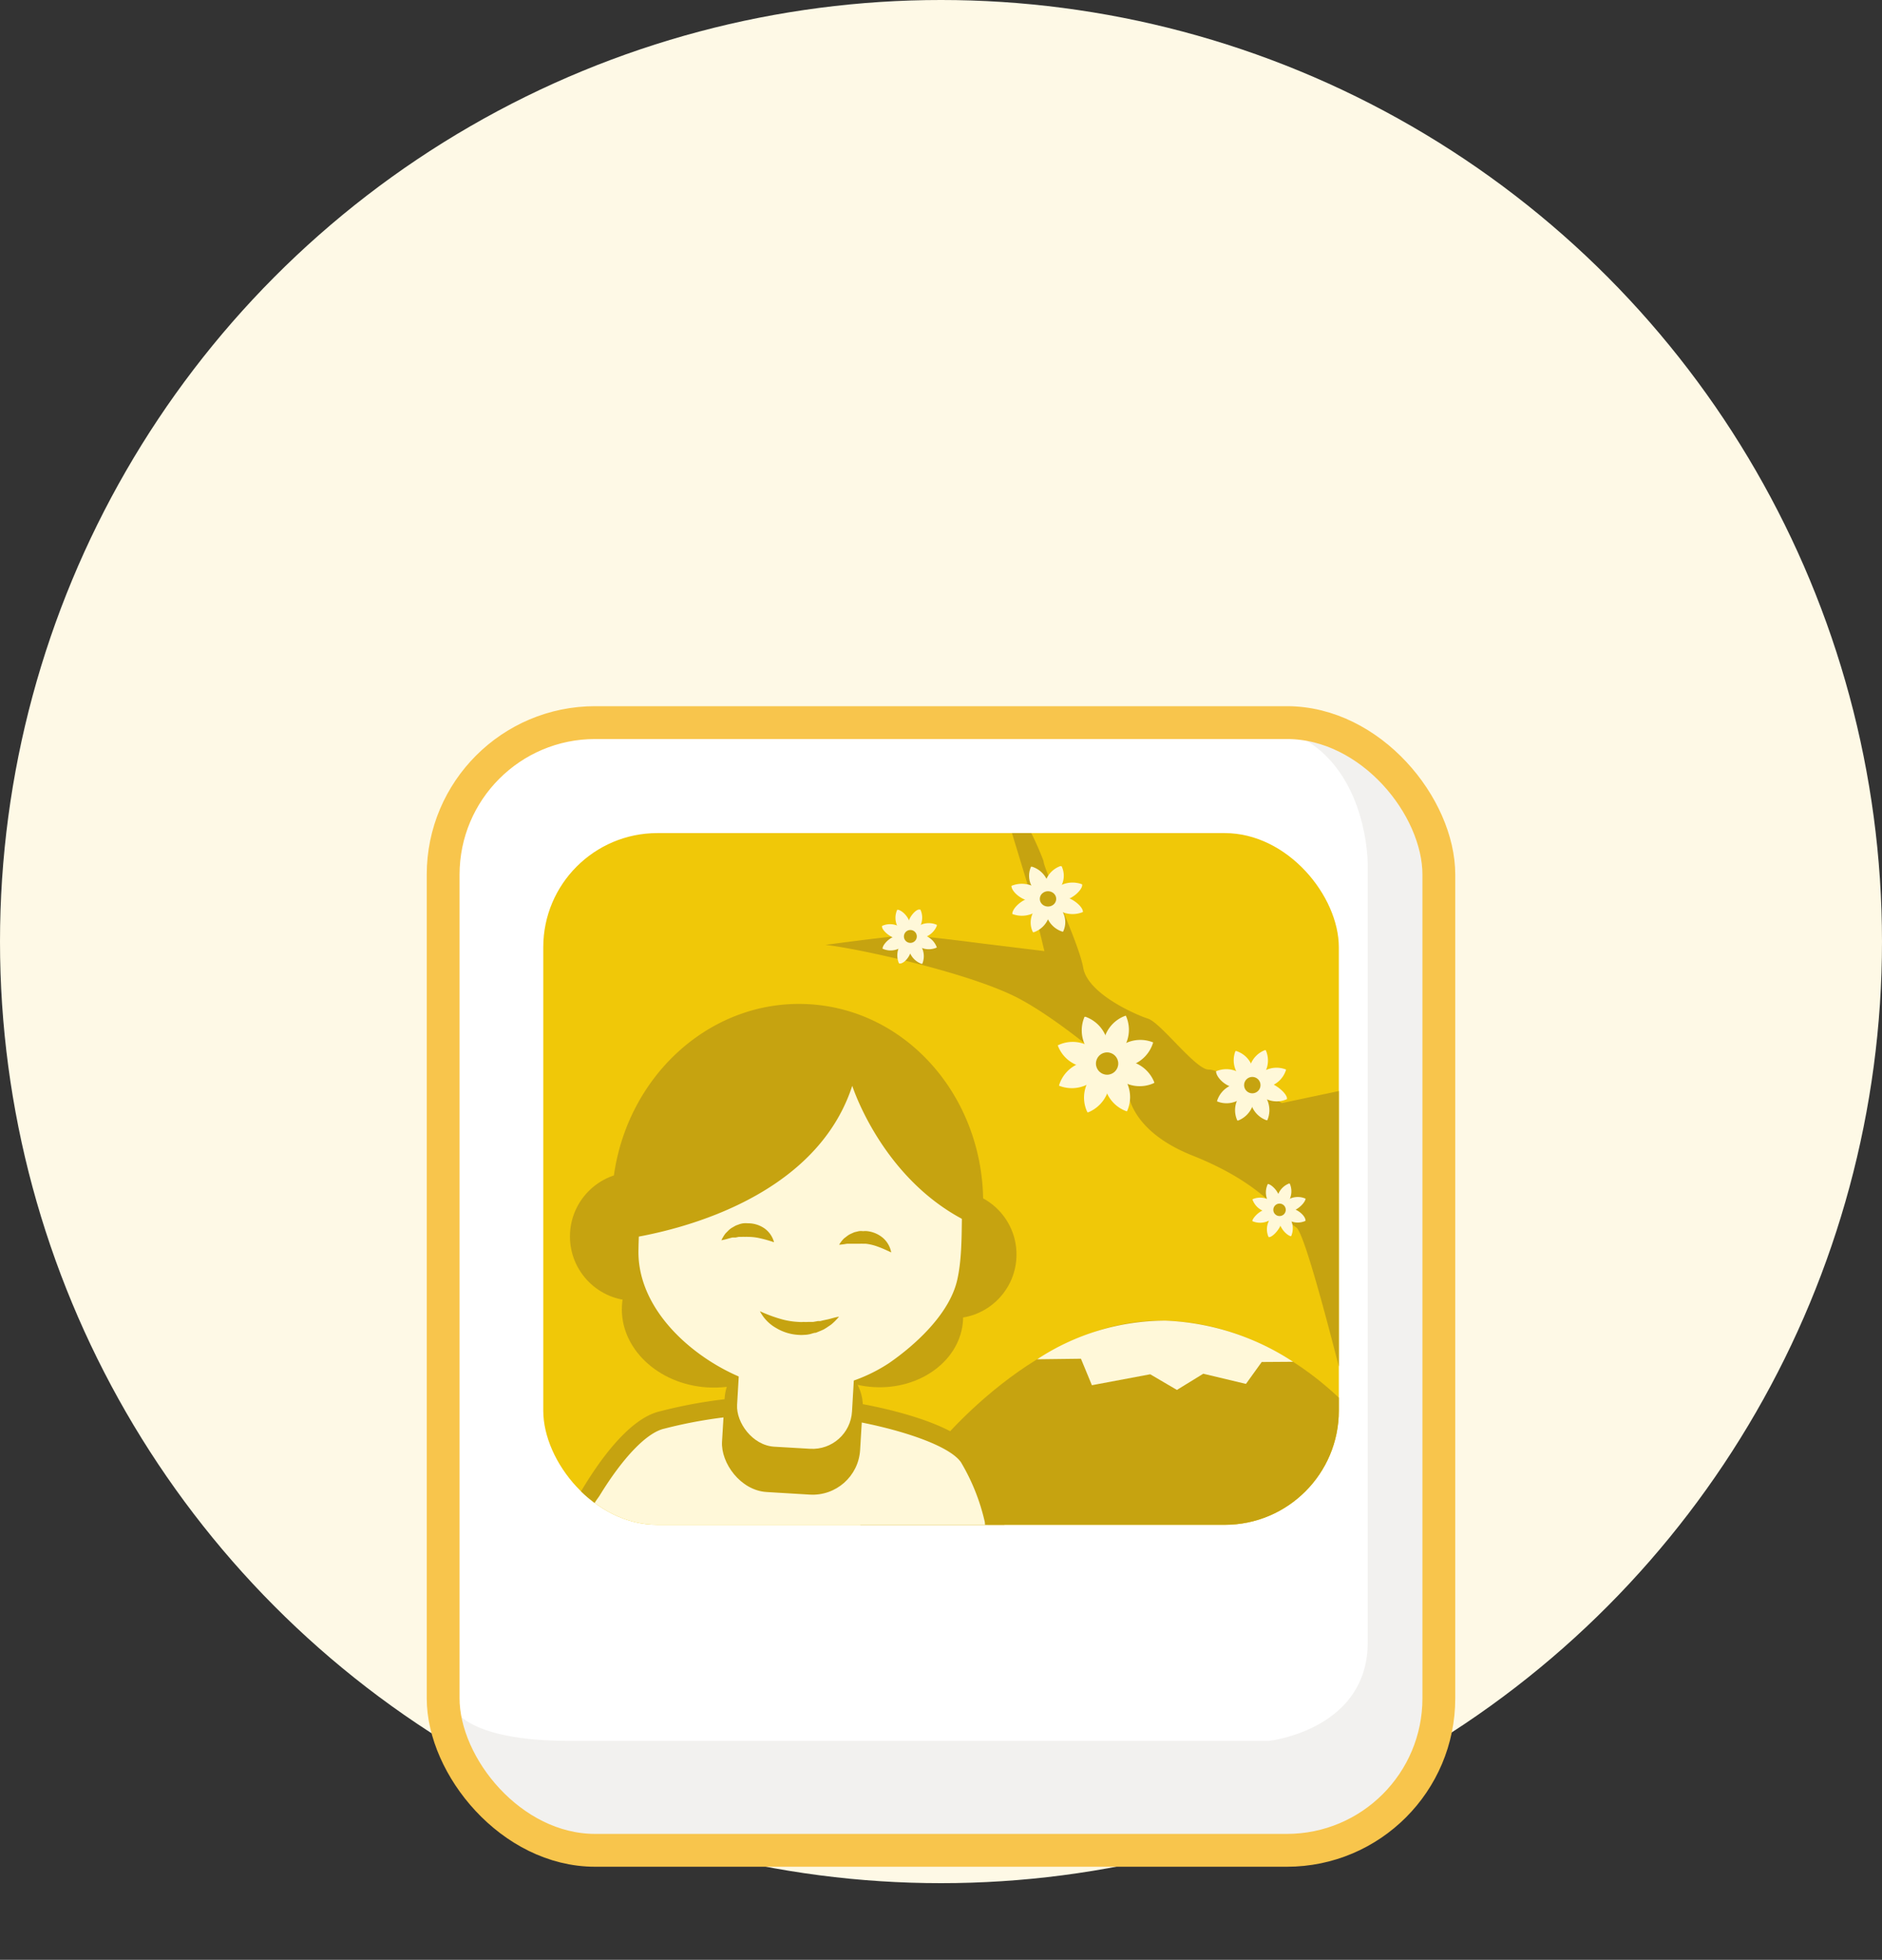 <svg xmlns="http://www.w3.org/2000/svg" xmlns:xlink="http://www.w3.org/1999/xlink" viewBox="0 0 172 179"><rect x="0" y="0" width="172" height="179" fill="#333333" stroke="none"/><defs><style>.a,.f{fill:none;}.b{fill:#fef9e6;}.c{fill:#fff;}.d{fill:#f0c808;}.e{fill:#e6e4e0;opacity:0.5;}.f{stroke:#f8c54c;stroke-linecap:round;stroke-linejoin:round;stroke-width:3px;}.g{clip-path:url(#a);}.h{fill:#c6a310;}.i{fill:#fff8d9;}</style><clipPath id="a"><rect class="a" x="49.65" y="76.09" width="72.71" height="63.18" rx="10.43"/></clipPath></defs><title>timeliss_contributions</title><circle class="b" cx="86" cy="86" r="86"/><rect class="c" x="40.5" y="66" width="91" height="103" rx="13.89"/><rect class="d" x="49.65" y="76.09" width="72.71" height="63.18" rx="10.43"/><path class="e" d="M117.61,66H113c12.13,0,12,13,12,13v71c0,8-9,9-9,9H52c-11,0-11-4-11-4l-.5-.24v.35A13.89,13.89,0,0,0,54.39,169h63.22a13.89,13.89,0,0,0,13.89-13.89V79.89A13.89,13.89,0,0,0,117.61,66Z"/><rect class="f" x="40.5" y="66" width="91" height="103" rx="13.89"/><g class="g"><path class="h" d="M85.27,132.51s9.58-12.25,21.24-11.89,18.65,10.12,18.65,10.12L119.58,137l-5.09,2.51-14.49.28L77.9,140Z"/><path class="i" d="M88.17,140.51a28.48,28.48,0,0,0,2.66-1.61.24.24,0,0,0,.1-.24,21.23,21.23,0,0,0-2.4-6.32c-1.67-2.4-9.06-4.19-14.36-4.68A43.09,43.09,0,0,0,60.52,129c-2.7.61-5.58,5-6.79,7.11,0,.09.5-.68.05.28s3,3.37,4.75,4.38c0,0,.06-.83.1-.83l29.43.65A.2.2,0,0,0,88.17,140.51Z"/><path class="h" d="M57.9,139.88a31.19,31.19,0,0,1-3.62-2.4c-.09-.07.47-.78.52-.88,2.14-3.49,4.31-5.75,5.9-6.11a42.26,42.26,0,0,1,13.38-1.25c5.53.5,12.37,2.36,13.74,4.31A18.75,18.75,0,0,1,90,139a5.83,5.83,0,0,1,0,1.38c-.47.31-1.39-.21-1.88.07-.2.11.19.09.42.1l2.25,0a.28.28,0,0,0,.13,0l.55-.36.34.16c.08-.05.1,0,.09-.63l-.09-.39a22,22,0,0,0-2.56-6.72c-2-2.87-10.07-4.58-15-5a43.64,43.64,0,0,0-13.92,1.29c-3,.67-5.93,5.07-7.42,7.64l-.24.41a.24.24,0,0,0,0,.28l.36.32a29.59,29.59,0,0,0,2.77,2.25.19.19,0,0,0,.13.05l2.95.74C59.13,140.58,57.9,139.88,57.9,139.88Z"/><circle class="h" cx="87.07" cy="114.58" r="5.83"/><ellipse class="h" cx="80.24" cy="120.12" rx="6.58" ry="7.79" transform="translate(-44.34 193.25) rotate(-86.67)"/><circle class="h" cx="57.96" cy="112.93" r="5.87"/><ellipse class="h" cx="65.08" cy="119.71" rx="7.01" ry="8.26" transform="translate(-58.2 177.74) rotate(-86.67)"/><rect class="h" x="66.24" y="123.41" width="12.62" height="12.62" rx="4.34" transform="matrix(1, 0.06, -0.06, 1, 7.65, -3.99)"/><rect class="i" x="67.63" y="115.61" width="10.52" height="16.63" rx="3.62" transform="translate(7.32 -4.02) rotate(3.33)"/><path class="i" d="M84.88,101a14.21,14.21,0,0,0-10.74-6.21c-4.62-.27-7.51,2-11.12,4.64-1.52,1.13-3,1.59-3.75,3.66a10.65,10.65,0,0,0-.46,3.23c-.16,2.62-.42,5.26-.46,7.88-.11,6.32,6.77,11.26,11.75,12.38a14.63,14.63,0,0,0,11.15-2.08c2.38-1.64,5.55-4.5,6.24-7.63.54-2.42.34-5.27.48-7.73C88.16,105.85,88.2,102.36,84.88,101Z"/><path class="h" d="M89.82,111c.59-10.11-6.52-18.74-15.88-19.28s-17.43,7.2-18,17.31a20.42,20.42,0,0,0,.21,4.23h.15s17.55-1.68,21.59-14.09c0,0,3,9.48,11.84,13h0l0-.14C89.77,111.72,89.8,111.37,89.82,111Z"/><path class="h" d="M69.45,119.76a13.38,13.38,0,0,0,1.8.68,7.06,7.06,0,0,0,1.74.3,2.16,2.16,0,0,0,.44,0,3.27,3.27,0,0,0,.44,0l.44,0,.45-.08.22,0,.23-.06.47-.1c.31-.07.61-.18,1-.24a5.59,5.59,0,0,1-.73.73l-.43.29-.23.14-.24.11-.49.2c-.17,0-.35.08-.52.12a2.5,2.5,0,0,1-.54.07,3.25,3.25,0,0,1-.54,0,4.41,4.41,0,0,1-2-.61A3.73,3.73,0,0,1,69.45,119.76Z"/><path class="h" d="M70.74,113.46a12.73,12.73,0,0,0-1.27-.36,4.94,4.94,0,0,0-1.12-.13,2.44,2.44,0,0,0-.27,0,2.66,2.66,0,0,0-.28,0l-.28,0-.29.06-.15,0-.15,0-.31.08a5.8,5.8,0,0,1-.69.17,3.4,3.4,0,0,1,.38-.63l.26-.26a1.76,1.76,0,0,1,.3-.24l.33-.19c.12-.06.24-.09.36-.14a1.83,1.83,0,0,1,.39-.09,2.56,2.56,0,0,1,.39,0,2.64,2.64,0,0,1,1.49.44A2.26,2.26,0,0,1,70.74,113.46Z"/><path class="h" d="M81.45,114.39c-.45-.21-.84-.39-1.21-.52a4.64,4.64,0,0,0-1.1-.27,2.28,2.28,0,0,0-.27,0,1.22,1.22,0,0,0-.27,0h-.29l-.29,0h-.16l-.15,0-.32,0a6.65,6.65,0,0,1-.7.09,2.82,2.82,0,0,1,.45-.58l.3-.23a1.69,1.69,0,0,1,.32-.19c.12-.05.23-.11.35-.15l.38-.09a1.29,1.29,0,0,1,.39,0,1.76,1.76,0,0,1,.4,0,2.69,2.69,0,0,1,1.42.62A2.31,2.31,0,0,1,81.45,114.39Z"/><path class="h" d="M122.93,99.53l-5.77,1.22s-5.52-3.08-6.7-3.06-4.36-4.27-5.54-4.65S99.41,90.75,99,88.4s-3.62-9-3.63-9.76A27.42,27.42,0,0,0,93.09,74H91.85l2.37,7.79,1.23,5.08-5.89-.72s-5.5-.72-6.67-.71-7.44.86-7.44.86c3.14.36,13.35,2.6,17.69,4.91S103,98.55,103,98.55s-.74,4.32,6,7,8.29,5.79,9.48,6.57c.7.46,2.89,8.72,4.54,15.31Z"/><path class="i" d="M103,98.91c-.48-1.1-1.59-1.94-1.88-1.74l0,0h0c-.35.08-.47,1.47,0,2.56a3.1,3.1,0,0,0,1.84,1.77H103l0,0a.08.08,0,0,0,0,0A3.12,3.12,0,0,0,103,98.91Z"/><path class="i" d="M99.17,95.46c.48,1.1,1.59,1.94,1.89,1.74,0,0,0,0,0,0h0c.34-.08.46-1.47,0-2.56a3.14,3.14,0,0,0-1.85-1.77h-.09l0,0,0,0A3.12,3.12,0,0,0,99.17,95.46Z"/><path class="i" d="M98.51,97.32c1.12.44,2.5.25,2.57-.11v0l0,0c.18-.31-.71-1.37-1.84-1.8a3.07,3.07,0,0,0-2.55.06l0,0v0a0,0,0,0,0,0,0,.06.06,0,0,0,0,.06A3.1,3.1,0,0,0,98.51,97.32Z"/><path class="i" d="M103.66,97.05c-1.12-.44-2.5-.25-2.56.11,0,0,0,0,0,0a0,0,0,0,1,0,0c-.18.31.72,1.37,1.84,1.8a3.12,3.12,0,0,0,2.55-.05l0,0s0,0,0,0,0,0,0,0v-.06A3.16,3.16,0,0,0,103.66,97.05Z"/><path class="i" d="M101.23,99.76c.43-1.12.24-2.5-.11-2.56h0s0,0,0,0c-.31-.18-1.37.71-1.8,1.84a3.07,3.07,0,0,0,.06,2.55l0,0,0,0h.09A3.19,3.19,0,0,0,101.23,99.76Z"/><path class="i" d="M101,94.61c-.44,1.12-.25,2.5.11,2.56h0l0,0c.3.18,1.36-.71,1.79-1.84a3.12,3.12,0,0,0,0-2.55l0,0h0l0,0h-.06A3.1,3.1,0,0,0,101,94.61Z"/><path class="i" d="M98.51,97.18c1.09-.49,2.48-.37,2.56,0a0,0,0,0,1,0,0l0,0c.2.3-.64,1.41-1.73,1.89a3.15,3.15,0,0,1-2.56.09l0,0,0,0s0,0,0,0v0A3.14,3.14,0,0,1,98.51,97.18Z"/><path class="i" d="M103.66,97.19c-1.09.49-2.48.37-2.56,0a0,0,0,0,0,0,0s0,0,0,0c-.2-.3.64-1.41,1.74-1.89a3.12,3.12,0,0,1,2.55-.09l0,0,0,0s0,0,0,0a0,0,0,0,1,0,0A3.14,3.14,0,0,1,103.66,97.19Z"/><circle class="h" cx="101.18" cy="97.14" r="1.02"/><path class="i" d="M97.13,83.3c-.36-.75-1.18-1.32-1.4-1.19l0,0h0c-.26.06-.35,1,0,1.76a2.23,2.23,0,0,0,1.36,1.22h.07s0,0,0,0l0,0A2,2,0,0,0,97.13,83.3Z"/><path class="i" d="M94.29,80.94c.35.76,1.18,1.33,1.4,1.19h0c.26,0,.34-1,0-1.76a2.25,2.25,0,0,0-1.37-1.21h-.09l0,0A2,2,0,0,0,94.29,80.94Z"/><path class="i" d="M93.8,82.22c.83.3,1.85.17,1.9-.08v0l0,0c.13-.21-.53-.94-1.36-1.23a2.49,2.49,0,0,0-1.9,0s0,0,0,0l0,0v0s0,0,0,0C92.43,81.3,93,81.94,93.8,82.22Z"/><path class="i" d="M97.61,82c-.82-.3-1.84-.17-1.89.07a0,0,0,0,0,0,0h0c-.14.21.53.94,1.36,1.23a2.47,2.47,0,0,0,1.89,0l0,0s0,0,0,0,0,0,0,0v0C99,82.94,98.38,82.3,97.61,82Z"/><path class="i" d="M95.81,83.89c.32-.77.18-1.71-.08-1.76h0c-.23-.13-1,.48-1.33,1.25a2,2,0,0,0,0,1.76,0,0,0,0,0,0,0h.1A2.22,2.22,0,0,0,95.81,83.89Z"/><path class="i" d="M95.6,80.36c-.32.76-.18,1.71.09,1.76h0c.23.13,1-.49,1.33-1.26a2,2,0,0,0,0-1.75l0,0s0,0,0,0H96.9A2.21,2.21,0,0,0,95.6,80.36Z"/><path class="i" d="M93.8,82.12c.81-.34,1.83-.26,1.9,0v0h0c.15.21-.47,1-1.29,1.3a2.45,2.45,0,0,1-1.89.06l0,0s0,0,0,0a0,0,0,0,1,0,0,0,0,0,0,1,0,0C92.49,83.11,93.05,82.44,93.8,82.12Z"/><path class="i" d="M97.62,82.12c-.81.34-1.84.26-1.9,0,0,0,0,0,0,0a0,0,0,0,1,0,0c-.15-.2.47-1,1.28-1.29a2.48,2.48,0,0,1,1.9-.06l0,0,0,0v.06C98.93,81.14,98.37,81.81,97.62,82.12Z"/><ellipse class="h" cx="95.78" cy="82.1" rx="0.75" ry="0.7"/><path class="i" d="M84.25,86.55c-.28-.64-.92-1.12-1.09-1h0c-.21,0-.27.85,0,1.48a1.81,1.81,0,0,0,1.06,1h.07l0,0A1.81,1.81,0,0,0,84.25,86.55Z"/><path class="i" d="M82,84.57c.28.63.91,1.11,1.09,1h0c.2,0,.27-.85,0-1.48s-.82-1-1.06-1H82l0,0A1.77,1.77,0,0,0,82,84.57Z"/><path class="i" d="M81.66,85.64c.64.25,1.44.14,1.48-.07v0h0c.11-.18-.41-.79-1.06-1a1.77,1.77,0,0,0-1.47,0l0,0v.07C80.6,84.87,81.07,85.41,81.66,85.64Z"/><path class="i" d="M84.62,85.48c-.64-.25-1.43-.14-1.47.06v0h0c-.11.18.4.79,1,1a1.77,1.77,0,0,0,1.47,0,0,0,0,0,0,0,0,0,0,0,0,0,0,0v0A1.8,1.8,0,0,0,84.62,85.48Z"/><path class="i" d="M83.22,87c.25-.65.14-1.44-.06-1.48h0c-.17-.11-.78.41-1,1a1.84,1.84,0,0,0,0,1.47l0,0h0s0,0,0,0h0C82.45,88.1,83,87.63,83.22,87Z"/><path class="i" d="M83.06,84.08c-.25.64-.14,1.43.06,1.47h0c.18.11.79-.41,1-1a1.77,1.77,0,0,0,0-1.47s0,0,0,0h-.07C83.83,83,83.29,83.48,83.06,84.08Z"/><path class="i" d="M81.66,85.56c.63-.29,1.42-.22,1.47,0v0h0c.12.17-.37.81-1,1.09a1.78,1.78,0,0,1-1.47,0l0,0v0a0,0,0,0,0,0,0v0C80.64,86.38,81.08,85.82,81.66,85.56Z"/><path class="i" d="M84.62,85.56c-.62.28-1.42.21-1.47,0v0h0c-.11-.17.37-.81,1-1.09a1.82,1.82,0,0,1,1.47,0l0,0v.08A1.81,1.81,0,0,1,84.62,85.56Z"/><circle class="h" cx="83.2" cy="85.53" r="0.59"/><path class="i" d="M115.79,100.41c-.36-.81-1.17-1.42-1.39-1.28l0,0h0c-.26.07-.34,1.08,0,1.89a2.29,2.29,0,0,0,1.35,1.3h.07l0,0,0,0A2.3,2.3,0,0,0,115.79,100.41Z"/><path class="i" d="M113,97.88c.36.81,1.17,1.42,1.39,1.27h0c.26-.06.34-1.08,0-1.88A2.29,2.29,0,0,0,113,96h-.09l0,0A2.3,2.3,0,0,0,113,97.88Z"/><path class="i" d="M112.49,99.25c.82.31,1.83.18,1.88-.08v0l0,0c.14-.22-.52-1-1.35-1.32a2.35,2.35,0,0,0-1.88,0s0,0,0,0a0,0,0,0,0,0,0s0,0,0,0v0C111.13,98.27,111.73,99,112.49,99.25Z"/><path class="i" d="M116.27,99c-.82-.32-1.83-.18-1.88.08v0s0,0,0,0c-.14.22.52,1,1.35,1.31a2.27,2.27,0,0,0,1.88,0,0,0,0,0,0,0,0,73806138535.76,73806138535.76,0,0,1,0-.06v0C117.63,100,117,99.34,116.27,99Z"/><path class="i" d="M114.48,101c.32-.82.18-1.83-.08-1.88h0c-.23-.14-1,.52-1.32,1.34a2.26,2.26,0,0,0,0,1.88l0,0h.09A2.31,2.31,0,0,0,114.48,101Z"/><path class="i" d="M114.28,97.25c-.32.82-.18,1.84.08,1.89h0c.23.14,1-.52,1.32-1.34a2.3,2.3,0,0,0,0-1.88l0,0h-.09A2.29,2.29,0,0,0,114.28,97.25Z"/><path class="i" d="M112.49,99.14c.8-.36,1.82-.27,1.88,0v0h0c.15.22-.47,1-1.27,1.39a2.26,2.26,0,0,1-1.88.06l0,0s0,0,0,0v0s0,0,0,0A2.29,2.29,0,0,1,112.49,99.14Z"/><path class="i" d="M116.27,99.14c-.8.37-1.82.28-1.88,0v0a0,0,0,0,1,0,0c-.15-.22.47-1,1.27-1.39a2.34,2.34,0,0,1,1.88-.06l0,0v0a0,0,0,0,1,0,0v0A2.29,2.29,0,0,1,116.27,99.14Z"/><circle class="h" cx="114.45" cy="99.11" r="0.75"/><path class="i" d="M118,111.48c-.27-.61-.88-1.07-1-1h0c-.2,0-.26.82,0,1.43s.79,1,1,1H118l0,0A1.77,1.77,0,0,0,118,111.48Z"/><path class="i" d="M115.82,109.57c.27.61.88,1.08,1.05,1h0c.2,0,.26-.82,0-1.43s-.8-1-1-1a0,0,0,0,0,0,0h0s0,0,0,0A1.77,1.77,0,0,0,115.82,109.57Z"/><path class="i" d="M115.45,110.6c.63.25,1.39.14,1.43-.06v0h0c.11-.17-.39-.76-1-1a1.73,1.73,0,0,0-1.42,0s0,0,0,0,0,0,0,0,0,0,0,0v0A1.76,1.76,0,0,0,115.45,110.6Z"/><path class="i" d="M118.32,110.45c-.62-.24-1.39-.14-1.43.06v0h0c-.1.17.4.76,1,1a1.73,1.73,0,0,0,1.42,0,0,0,0,0,0,0,0s0,0,0,0v0C119.35,111.19,118.89,110.67,118.32,110.45Z"/><path class="i" d="M117,112c.24-.62.14-1.39-.06-1.43h0c-.17-.1-.76.4-1,1a1.73,1.73,0,0,0,0,1.42s0,0,0,0H116C116.22,113,116.74,112.53,117,112Z"/><path class="i" d="M116.81,109.09c-.24.63-.14,1.39.06,1.43h0c.17.11.76-.39,1-1a1.73,1.73,0,0,0,0-1.42s0,0,0,0h-.07A1.76,1.76,0,0,0,116.81,109.09Z"/><path class="i" d="M115.45,110.53c.61-.28,1.38-.21,1.43,0v0h0c.12.17-.35.78-1,1a1.77,1.77,0,0,1-1.43,0l0,0a0,0,0,0,0,0,0v0a0,0,0,0,1,0,0C114.46,111.32,114.89,110.78,115.45,110.53Z"/><path class="i" d="M118.32,110.53c-.61.27-1.38.21-1.43,0v0h0c-.11-.17.35-.78,1-1.05a1.77,1.77,0,0,1,1.43,0l0,0s0,0,0,0v0C119.31,109.73,118.88,110.27,118.32,110.53Z"/><circle class="h" cx="116.94" cy="110.5" r="0.57"/><path class="i" d="M118.18,124.38a22.94,22.94,0,0,0-11.67-3.76,21.42,21.42,0,0,0-11.72,3.53l4-.05,1,2.42,5.33-1,2.44,1.43,2.41-1.48,3.9.93,1.44-2Z"/></g></svg>